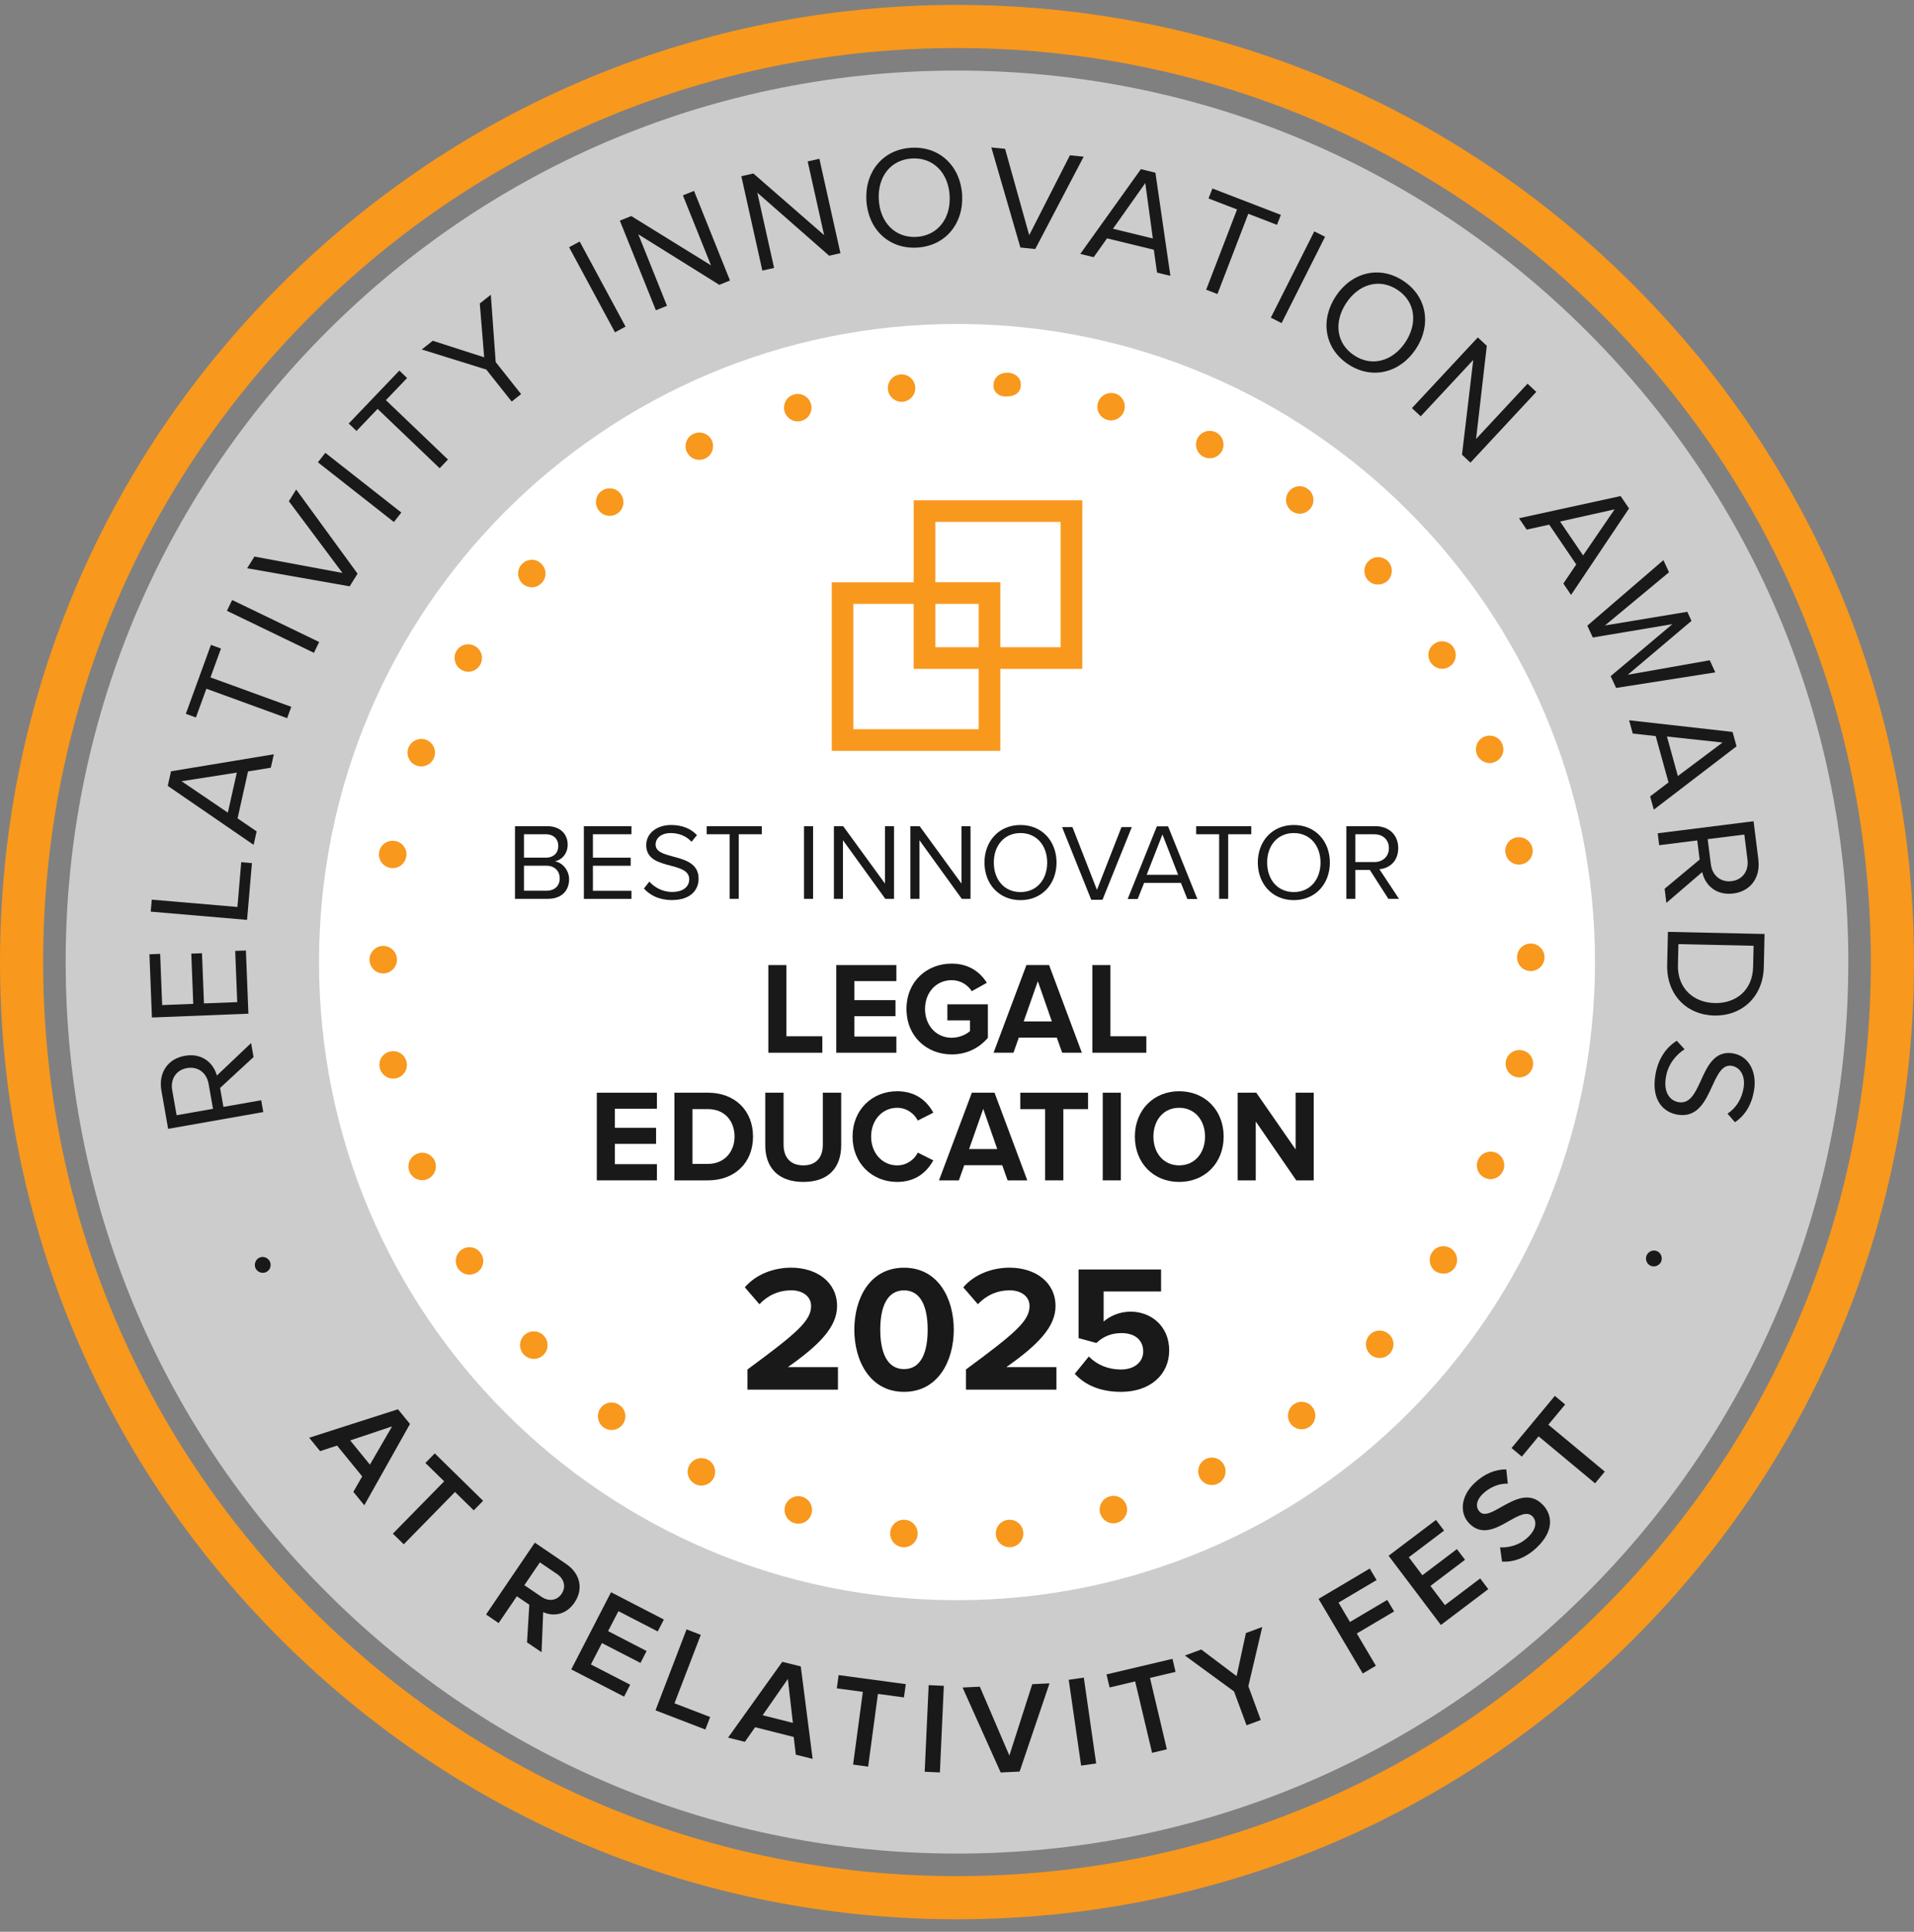 <svg width="110" height="111" viewBox="0 0 110 111" fill="none" xmlns="http://www.w3.org/2000/svg">
<rect x="0" y="0" width="110" height="111" fill="#808080" stroke="none"/>
<g clip-path="url(#clip0_2007_51832)">
<path d="M93.89 16.39C83.503 6.001 69.69 0.281 55 0.281C40.31 0.281 26.497 6.001 16.11 16.39C5.722 26.778 0 40.59 0 55.281C0 69.971 5.722 83.784 16.11 94.171C26.497 104.558 40.31 110.281 55 110.281C69.69 110.281 83.503 104.561 93.89 94.171C104.278 83.784 110 69.971 110 55.281C110 40.59 104.28 26.778 93.89 16.39ZM92.137 92.417C82.217 102.337 69.028 107.8 55 107.8C40.972 107.8 27.782 102.337 17.863 92.417C7.944 82.498 2.48 69.309 2.48 55.281C2.48 41.252 7.944 28.063 17.863 18.144C27.782 8.224 40.972 2.761 55 2.761C69.028 2.761 82.217 8.224 92.137 18.144C102.056 28.063 107.52 41.252 107.52 55.281C107.52 69.309 102.056 82.498 92.137 92.417Z" fill="#F8981D"/>
<path d="M55 106.506C41.317 106.506 28.453 101.178 18.778 91.503C9.102 81.827 3.774 68.964 3.774 55.28C3.774 41.597 9.102 28.734 18.778 19.058C28.453 9.382 41.317 4.055 55 4.055C68.683 4.055 81.547 9.382 91.222 19.058C100.898 28.734 106.225 41.597 106.225 55.28C106.225 68.964 100.898 81.827 91.222 91.503C81.547 101.178 68.683 106.506 55 106.506Z" fill="#CCCCCC"/>
<path d="M55 91.947C75.251 91.947 91.667 75.531 91.667 55.28C91.667 35.03 75.251 18.614 55 18.614C34.75 18.614 18.334 35.03 18.334 55.28C18.334 75.531 34.75 91.947 55 91.947Z" fill="white"/>
<path d="M92.23 84.558L91.671 85.231L88.425 82.532L87.461 83.697L86.87 83.203L89.359 80.207L89.952 80.701L88.986 81.862L92.23 84.558Z" fill="#191919"/>
<path d="M88.665 86.46C89.236 87.06 89.308 87.974 88.335 88.904C87.671 89.54 86.969 89.766 86.325 89.732L86.21 88.91C86.713 88.936 87.323 88.798 87.824 88.317C88.344 87.821 88.305 87.372 88.078 87.135C87.768 86.812 87.291 87.079 86.745 87.385C86.018 87.802 85.162 88.289 84.433 87.528C83.866 86.935 83.95 85.975 84.739 85.22C85.3 84.685 85.923 84.428 86.568 84.43L86.655 85.248C86.107 85.235 85.6 85.474 85.22 85.835C84.847 86.19 84.78 86.594 85.039 86.865C85.307 87.144 85.762 86.887 86.292 86.585C87.03 86.171 87.912 85.677 88.66 86.46H88.665Z" fill="#191919"/>
<path d="M85.069 90.696L85.533 91.311L82.809 93.371L79.804 89.393L82.528 87.336L82.992 87.948L80.965 89.48L81.745 90.513L83.73 89.012L84.196 89.624L82.209 91.127L83.042 92.23L85.069 90.696Z" fill="#191919"/>
<path d="M79.726 91.93L80.121 92.592L77.977 93.86L79.073 95.713L78.32 96.159L75.779 91.87L78.721 90.127L79.114 90.789L76.927 92.085L77.585 93.198L79.726 91.93Z" fill="#191919"/>
<path d="M72.544 93.487L71.744 96.888L72.46 98.832L71.64 99.134L70.922 97.19L68.097 95.126L69.037 94.779L71.069 96.31L71.604 93.834L72.544 93.487Z" fill="#191919"/>
<path d="M67.383 95.316L67.562 96.065L66.091 96.412L67.061 100.514L66.212 100.717L65.239 96.612L63.77 96.962L63.593 96.211L67.383 95.316Z" fill="#191919"/>
<path d="M62.288 96.394L62.998 101.327L62.133 101.45L61.421 96.52L62.288 96.394Z" fill="#191919"/>
<path d="M60.317 96.725L58.598 101.795L57.509 101.845L55.319 96.964L56.312 96.917L58.009 100.874L59.325 96.772L60.317 96.725Z" fill="#191919"/>
<path d="M54.243 96.867L54.017 101.843L53.143 101.804L53.372 96.828L54.243 96.867Z" fill="#191919"/>
<path d="M52.056 96.77L51.951 97.533L50.456 97.331L49.893 101.511L49.028 101.392L49.589 97.214L48.094 97.013L48.196 96.25L52.056 96.77Z" fill="#191919"/>
<path d="M46.021 95.75L46.703 101.064L45.736 100.823L45.616 99.805L43.398 99.246L42.809 100.085L41.843 99.843L44.96 95.487L46.019 95.752L46.021 95.75ZM45.568 98.996L45.279 96.472L43.83 98.558L45.568 98.996Z" fill="#191919"/>
<path d="M40.814 98.659L40.538 99.378L37.672 98.275L39.458 93.623L40.275 93.938L38.763 97.872L40.814 98.659Z" fill="#191919"/>
<path d="M38.153 93.058L37.8 93.742L35.541 92.577L34.948 93.724L37.161 94.867L36.809 95.551L34.594 94.41L33.96 95.639L36.218 96.804L35.867 97.488L32.83 95.924L35.116 91.49L38.153 93.058Z" fill="#191919"/>
<path d="M32.548 89.874C33.365 90.429 33.533 91.322 33.018 92.083C32.517 92.819 31.765 92.888 31.217 92.631L31.124 94.936L30.289 94.371L30.421 92.208L29.705 91.721L28.657 93.261L27.934 92.769L30.736 88.641L32.55 89.872L32.548 89.874ZM32.276 91.58C32.543 91.186 32.425 90.724 32.017 90.446L31.027 89.773L30.136 91.084L31.126 91.757C31.534 92.033 32.006 91.977 32.276 91.58Z" fill="#191919"/>
<path d="M27.765 86.236L27.226 86.783L26.15 85.729L23.204 88.735L22.578 88.123L25.527 85.116L24.448 84.061L24.987 83.511L27.765 86.236Z" fill="#191919"/>
<path d="M22.872 80.977L23.562 81.821L20.937 86.492L20.307 85.722L20.816 84.834L19.371 83.061L18.396 83.382L17.769 82.612L22.869 80.977H22.872ZM21.261 84.156L22.535 81.959L20.126 82.767L21.261 84.159V84.156Z" fill="#191919"/>
<path d="M101.411 53.667L101.368 55.565C101.329 57.288 100.098 58.384 98.525 58.352C96.942 58.317 95.778 57.168 95.814 55.442L95.858 53.544L101.411 53.667ZM100.754 55.55L100.782 54.344L96.461 54.249L96.433 55.457C96.403 56.805 97.352 57.61 98.543 57.636C99.742 57.664 100.725 56.928 100.754 55.552V55.55Z" fill="#191919"/>
<path d="M101.054 49.405C101.179 50.412 100.626 51.212 99.611 51.34C98.618 51.463 97.989 50.854 97.829 50.11L95.769 51.879L95.668 51.068L97.682 49.39L97.544 48.29L95.355 48.564L95.271 47.88L100.78 47.188L101.058 49.403L101.054 49.405ZM99.52 50.63C100.139 50.553 100.512 50.052 100.43 49.398L100.249 47.953L98.142 48.217L98.325 49.662C98.405 50.315 98.899 50.706 99.52 50.63Z" fill="#191919"/>
<path d="M99.604 60.528C100.508 60.681 100.987 61.592 100.805 62.668C100.663 63.502 100.275 64.104 99.71 64.482L99.281 63.988C99.802 63.653 100.104 63.114 100.206 62.515C100.316 61.857 100.042 61.331 99.526 61.242C98.979 61.149 98.705 61.753 98.398 62.417C98.008 63.272 97.557 64.242 96.405 64.048C95.609 63.912 94.889 63.231 95.139 61.755C95.301 60.802 95.78 60.168 96.367 59.801L96.815 60.291C96.352 60.584 95.873 61.113 95.743 61.883C95.577 62.86 96.049 63.261 96.468 63.33C97.126 63.44 97.419 62.806 97.738 62.118C98.116 61.281 98.53 60.345 99.604 60.526V60.528Z" fill="#191919"/>
<path d="M99.574 42.055L99.801 42.883L95.047 46.522L94.835 45.76L95.892 44.958L95.155 42.294L93.837 42.15L93.626 41.386L99.574 42.057V42.055ZM96.429 44.591L98.998 42.665L95.802 42.32L96.429 44.591Z" fill="#191919"/>
<path d="M98.26 37.939L93.55 38.772L97.212 35.675L96.971 35.153L92.238 35.94L95.92 32.882L95.599 32.185L91.225 35.951L91.54 36.63L96.116 35.862L92.566 38.852L92.881 39.529L98.582 38.634L98.26 37.939Z" fill="#191919"/>
<path d="M95.23 71.89C95.459 71.99 95.566 72.266 95.467 72.492C95.368 72.721 95.092 72.831 94.863 72.729C94.641 72.635 94.535 72.358 94.635 72.13C94.734 71.903 95.01 71.793 95.23 71.89Z" fill="#191919"/>
<path d="M93.14 28.507L93.623 29.215L90.291 34.184L89.847 33.531L90.588 32.433L89.036 30.146L87.742 30.431L87.299 29.778L93.14 28.503V28.507ZM90.983 31.915L92.793 29.267L89.659 29.967L90.983 31.915Z" fill="#191919"/>
<path d="M88.293 22.517L84.508 26.583L84.023 26.128L84.67 20.68L81.65 23.922L81.145 23.451L84.931 19.388L85.448 19.869L84.832 25.222L87.789 22.047L88.293 22.517Z" fill="#191919"/>
<path d="M80.66 16.144C82.026 17.052 82.274 18.696 81.364 20.063C80.456 21.428 78.846 21.836 77.479 20.928C76.105 20.016 75.868 18.377 76.776 17.011C77.684 15.644 79.286 15.232 80.66 16.144ZM80.768 19.666C81.486 18.584 81.353 17.343 80.32 16.657C79.278 15.967 78.089 16.325 77.371 17.408C76.657 18.484 76.78 19.727 77.822 20.417C78.855 21.103 80.054 20.743 80.768 19.666Z" fill="#191919"/>
<path d="M76.153 13.605L73.655 18.564L73.036 18.253L75.534 13.295L76.153 13.605Z" fill="#191919"/>
<path d="M73.612 12.346L73.39 12.92L71.742 12.283L69.967 16.895L69.32 16.647L71.095 12.035L69.456 11.405L69.678 10.83L73.612 12.346Z" fill="#191919"/>
<path d="M66.403 9.924L67.264 15.851L66.496 15.663L66.311 14.35L63.623 13.696L62.855 14.777L62.085 14.589L65.569 9.719L66.401 9.924H66.403ZM66.255 13.703L65.821 10.519L63.964 13.144L66.255 13.703Z" fill="#191919"/>
<path d="M62.279 9.003L59.497 14.309L58.643 14.222L56.974 8.472L57.763 8.552L59.15 13.513L61.49 8.923L62.279 9.003Z" fill="#191919"/>
<path d="M55.296 11.207C55.384 12.844 54.338 14.136 52.701 14.227C51.056 14.317 49.882 13.148 49.792 11.511C49.701 9.872 50.739 8.58 52.384 8.489C54.021 8.401 55.203 9.568 55.296 11.207ZM52.667 13.612C53.907 13.541 54.651 12.533 54.578 11.246C54.507 9.95 53.655 9.039 52.416 9.106C51.17 9.175 50.432 10.174 50.505 11.47C50.577 12.758 51.42 13.679 52.667 13.612Z" fill="#191919"/>
<path d="M47.091 9.124L48.301 14.548L47.652 14.693L43.524 11.071L44.488 15.396L43.813 15.547L42.605 10.124L43.297 9.969L47.363 13.511L46.418 9.275L47.091 9.124Z" fill="#191919"/>
<path d="M39.887 10.968L41.953 16.118L41.339 16.366L36.684 13.463L38.332 17.572L37.694 17.829L35.623 12.676L36.281 12.415L40.862 15.247L39.247 11.224L39.887 10.968Z" fill="#191919"/>
<path d="M33.315 13.877L35.951 18.767L35.343 19.095L32.707 14.207L33.315 13.877Z" fill="#191919"/>
<path d="M28.488 20.805L29.948 22.645L29.407 23.074L27.947 21.234L24.239 20.081L24.871 19.58L27.826 20.531L27.574 17.438L28.208 16.936L28.488 20.805Z" fill="#191919"/>
<path d="M25.745 26.404L25.268 26.905L21.701 23.495L20.488 24.763L20.042 24.336L22.952 21.293L23.396 21.72L22.179 22.994L25.745 26.404Z" fill="#191919"/>
<path d="M18.697 26.02L18.27 26.564L22.638 29.994L23.065 29.45L18.697 26.02Z" fill="#191919"/>
<path d="M17.022 28.128L20.549 32.963L20.096 33.69L14.203 32.651L14.624 31.98L19.682 32.922L16.602 28.801L17.022 28.128Z" fill="#191919"/>
<path d="M13.342 34.476L13.043 35.097L18.042 37.511L18.342 36.889L13.342 34.476Z" fill="#191919"/>
<path d="M16.74 40.614L16.503 41.265L11.861 39.574L11.259 41.226L10.681 41.015L12.122 37.055L12.7 37.264L12.096 38.923L16.74 40.614Z" fill="#191919"/>
<path d="M15.737 43.34L15.564 44.112L14.255 44.326L13.653 47.024L14.749 47.772L14.576 48.545L9.642 45.156L9.827 44.319L15.739 43.34H15.737ZM13.095 46.694L13.61 44.393L10.435 44.889L13.095 46.694Z" fill="#191919"/>
<path d="M15.514 72.494C15.616 72.723 15.514 72.999 15.29 73.096C15.064 73.198 14.786 73.096 14.684 72.868C14.583 72.639 14.688 72.363 14.915 72.261C15.137 72.164 15.411 72.268 15.512 72.494H15.514Z" fill="#191919"/>
<path d="M15.01 63.22L15.131 63.899L9.663 64.863L9.277 62.668C9.1 61.669 9.616 60.843 10.623 60.666C11.604 60.492 12.264 61.067 12.463 61.801L14.432 59.933L14.572 60.737L12.648 62.513L12.84 63.602L15.012 63.22H15.01ZM12.241 63.709L11.988 62.275C11.874 61.628 11.361 61.264 10.746 61.371C10.131 61.479 9.782 61.997 9.898 62.646L10.15 64.081L12.241 63.712V63.709Z" fill="#191919"/>
<path d="M14.479 49.595L14.199 52.856L8.662 52.382L8.723 51.694L13.645 52.114L13.864 49.541L14.479 49.595Z" fill="#191919"/>
<path d="M14.132 54.616L14.277 58.246L8.731 58.466L8.589 54.834L9.204 54.808L9.32 57.752L11.106 57.681L10.994 54.795L11.608 54.772L11.723 57.655L13.634 57.582L13.517 54.638L14.132 54.616Z" fill="#191919"/>
<path d="M87.974 55.796C87.538 55.796 87.185 55.442 87.185 55.006C87.185 54.571 87.538 54.215 87.974 54.215C88.41 54.215 88.766 54.571 88.766 55.006C88.766 55.442 88.41 55.796 87.974 55.796Z" fill="#F8981D"/>
<path d="M87.321 61.908C87.269 61.908 87.219 61.9 87.17 61.893C86.747 61.814 86.467 61.408 86.542 60.972C86.613 60.604 86.939 60.334 87.316 60.334C87.364 60.334 87.413 60.338 87.461 60.347C87.672 60.384 87.851 60.498 87.972 60.67C88.093 60.845 88.136 61.056 88.097 61.266C88.024 61.637 87.696 61.906 87.321 61.906V61.908Z" fill="#F8981D"/>
<path d="M87.293 49.679C86.915 49.679 86.592 49.409 86.525 49.038C86.484 48.829 86.527 48.62 86.646 48.447C86.762 48.275 86.941 48.156 87.146 48.117C87.196 48.109 87.245 48.105 87.295 48.105C87.674 48.105 88.002 48.376 88.073 48.747C88.112 48.952 88.069 49.159 87.951 49.332C87.832 49.507 87.651 49.625 87.444 49.664C87.385 49.679 87.347 49.679 87.295 49.679H87.293Z" fill="#F8981D"/>
<path d="M85.658 67.754C85.578 67.754 85.474 67.732 85.382 67.698C85.187 67.624 85.032 67.478 84.948 67.288C84.862 67.094 84.855 66.876 84.931 66.677C85.045 66.375 85.343 66.173 85.668 66.173C85.766 66.173 85.86 66.19 85.951 66.224C86.356 66.386 86.557 66.843 86.397 67.242C86.277 67.549 85.981 67.754 85.658 67.754Z" fill="#F8981D"/>
<path d="M85.617 43.849C85.284 43.84 84.995 43.642 84.877 43.342C84.722 42.934 84.918 42.484 85.325 42.32C85.414 42.288 85.509 42.268 85.608 42.268C85.938 42.268 86.227 42.464 86.344 42.766C86.423 42.965 86.419 43.178 86.335 43.37C86.251 43.564 86.095 43.711 85.899 43.786C85.8 43.83 85.707 43.849 85.617 43.849Z" fill="#F8981D"/>
<path d="M82.955 73.182C82.815 73.182 82.668 73.144 82.524 73.064C82.17 72.839 82.058 72.35 82.287 71.981C82.431 71.746 82.681 71.606 82.957 71.606C83.102 71.606 83.242 71.647 83.365 71.722C83.738 71.953 83.852 72.443 83.624 72.814C83.481 73.046 83.233 73.184 82.955 73.184V73.182Z" fill="#F8981D"/>
<path d="M82.886 38.427C82.617 38.427 82.36 38.284 82.216 38.056C82.101 37.877 82.065 37.663 82.112 37.458C82.159 37.253 82.285 37.079 82.464 36.969C82.591 36.889 82.733 36.848 82.88 36.848C83.152 36.848 83.4 36.986 83.544 37.219C83.656 37.402 83.693 37.618 83.643 37.825C83.596 38.028 83.473 38.198 83.296 38.306C83.169 38.388 83.026 38.429 82.884 38.429L82.886 38.427Z" fill="#F8981D"/>
<path d="M79.289 78.029C79.092 78.029 78.905 77.958 78.762 77.828C78.439 77.531 78.415 77.041 78.71 76.711C78.862 76.545 79.071 76.454 79.295 76.454C79.491 76.454 79.679 76.528 79.826 76.659C80.149 76.955 80.173 77.444 79.877 77.774C79.729 77.936 79.515 78.031 79.289 78.031V78.029Z" fill="#F8981D"/>
<path d="M79.204 33.589C79.043 33.589 78.812 33.546 78.622 33.341C78.48 33.185 78.404 32.983 78.415 32.771C78.424 32.56 78.514 32.366 78.67 32.224C78.816 32.088 79.004 32.012 79.202 32.012C79.422 32.012 79.636 32.105 79.785 32.269C80.076 32.588 80.052 33.089 79.735 33.386C79.586 33.516 79.401 33.585 79.204 33.585V33.589Z" fill="#F8981D"/>
<path d="M74.805 82.127C74.561 82.127 74.326 82.01 74.177 81.816C73.918 81.471 73.989 80.973 74.334 80.708C74.47 80.604 74.634 80.548 74.805 80.548C75.055 80.548 75.283 80.662 75.434 80.863C75.697 81.208 75.63 81.702 75.285 81.965C75.15 82.069 74.979 82.127 74.805 82.127Z" fill="#F8981D"/>
<path d="M74.701 29.519C74.528 29.519 74.369 29.465 74.228 29.357C73.877 29.101 73.806 28.607 74.065 28.253C74.213 28.055 74.444 27.938 74.692 27.938C74.865 27.938 75.031 27.994 75.171 28.1C75.339 28.225 75.447 28.408 75.477 28.62C75.507 28.829 75.454 29.036 75.326 29.2C75.173 29.4 74.938 29.519 74.699 29.519H74.701Z" fill="#F8981D"/>
<path d="M69.649 85.328C69.347 85.328 69.078 85.164 68.948 84.898C68.752 84.506 68.909 84.029 69.298 83.833C69.408 83.779 69.526 83.751 69.647 83.751C69.945 83.751 70.221 83.921 70.35 84.184C70.445 84.376 70.462 84.592 70.393 84.793C70.326 84.991 70.186 85.153 69.999 85.246C69.895 85.3 69.774 85.328 69.649 85.328Z" fill="#F8981D"/>
<path d="M69.529 26.333C69.406 26.333 69.291 26.307 69.173 26.251C68.784 26.055 68.625 25.587 68.819 25.188C68.955 24.925 69.227 24.757 69.529 24.757C69.652 24.757 69.77 24.785 69.88 24.841C70.266 25.03 70.426 25.503 70.238 25.895C70.1 26.163 69.828 26.333 69.529 26.333Z" fill="#F8981D"/>
<path d="M63.984 87.532C63.639 87.532 63.328 87.295 63.227 86.954C63.17 86.749 63.196 86.533 63.304 86.346C63.408 86.167 63.574 86.037 63.774 85.983C63.85 85.962 63.923 85.951 63.996 85.951C64.342 85.951 64.652 86.186 64.749 86.525C64.805 86.725 64.777 86.939 64.674 87.124C64.57 87.31 64.402 87.441 64.201 87.497C64.122 87.521 64.048 87.532 63.981 87.532H63.984Z" fill="#F8981D"/>
<path d="M63.856 24.157C63.776 24.157 63.705 24.148 63.649 24.131C63.44 24.071 63.27 23.937 63.166 23.754C63.065 23.573 63.039 23.359 63.097 23.156C63.19 22.815 63.505 22.58 63.861 22.58C63.932 22.58 64.005 22.589 64.074 22.608C64.272 22.662 64.441 22.794 64.542 22.977C64.646 23.163 64.669 23.376 64.611 23.579C64.518 23.92 64.208 24.155 63.854 24.155L63.856 24.157Z" fill="#F8981D"/>
<path d="M57.795 22.781C57.571 22.781 57.379 22.703 57.25 22.561C57.133 22.434 57.079 22.263 57.099 22.071C57.135 21.679 57.448 21.416 57.875 21.416C57.901 21.416 57.927 21.416 57.953 21.418C58.194 21.439 58.401 21.536 58.529 21.692C58.636 21.821 58.684 21.985 58.667 22.17C58.63 22.621 58.24 22.781 57.884 22.781H57.797H57.795Z" fill="#F8981D"/>
<path d="M58.022 88.904C57.584 88.904 57.23 88.548 57.23 88.112C57.23 87.677 57.586 87.323 58.022 87.323C58.458 87.323 58.812 87.677 58.812 88.112C58.812 88.548 58.458 88.904 58.022 88.904Z" fill="#F8981D"/>
<path d="M51.814 23.089C51.409 23.089 51.066 22.777 51.031 22.375C51.008 22.166 51.068 21.968 51.197 21.806C51.333 21.638 51.525 21.534 51.741 21.515C51.765 21.513 51.791 21.511 51.814 21.511C52.222 21.511 52.561 21.817 52.599 22.224C52.619 22.434 52.556 22.639 52.423 22.8C52.289 22.962 52.099 23.063 51.892 23.083C51.892 23.083 51.892 23.083 51.888 23.083C51.877 23.083 51.851 23.085 51.83 23.089H51.816H51.814Z" fill="#F8981D"/>
<path d="M51.948 88.904C51.512 88.904 51.159 88.548 51.159 88.112C51.159 87.677 51.512 87.323 51.948 87.323C52.384 87.323 52.74 87.677 52.74 88.112C52.74 88.548 52.384 88.904 51.948 88.904Z" fill="#F8981D"/>
<path d="M45.851 24.217C45.499 24.217 45.184 23.98 45.087 23.639C45.031 23.439 45.057 23.225 45.158 23.04C45.26 22.856 45.426 22.725 45.626 22.669C45.702 22.647 45.775 22.636 45.849 22.636C46.198 22.636 46.511 22.871 46.608 23.208C46.724 23.631 46.487 24.06 46.069 24.18C46.012 24.196 45.924 24.217 45.853 24.217H45.851Z" fill="#F8981D"/>
<path d="M45.881 87.551C45.443 87.551 45.089 87.196 45.089 86.76C45.089 86.324 45.445 85.971 45.881 85.971C46.317 85.971 46.67 86.324 46.67 86.76C46.67 87.196 46.317 87.551 45.881 87.551Z" fill="#F8981D"/>
<path d="M40.306 85.362C40.189 85.362 40.068 85.334 39.965 85.28C39.773 85.185 39.63 85.022 39.561 84.823C39.495 84.623 39.508 84.409 39.602 84.219C39.738 83.95 40.008 83.783 40.308 83.783C40.433 83.783 40.551 83.811 40.666 83.868C40.853 83.96 40.991 84.12 41.058 84.318C41.125 84.519 41.11 84.733 41.017 84.922C40.886 85.19 40.605 85.362 40.306 85.362Z" fill="#F8981D"/>
<path d="M40.187 26.422C39.889 26.422 39.62 26.256 39.484 25.988C39.389 25.805 39.374 25.593 39.441 25.393C39.507 25.192 39.648 25.03 39.833 24.94C39.947 24.882 40.07 24.854 40.195 24.854C40.495 24.854 40.765 25.017 40.898 25.283C41.09 25.669 40.933 26.145 40.545 26.342C40.435 26.393 40.307 26.424 40.187 26.424V26.422Z" fill="#F8981D"/>
<path d="M35.144 82.168C34.978 82.168 34.809 82.11 34.674 82.006C34.331 81.743 34.259 81.249 34.518 80.902C34.667 80.701 34.898 80.587 35.148 80.587C35.321 80.587 35.487 80.643 35.627 80.749C35.795 80.874 35.903 81.059 35.933 81.269C35.963 81.478 35.909 81.685 35.782 81.849C35.631 82.051 35.398 82.168 35.146 82.168H35.144Z" fill="#F8981D"/>
<path d="M35.038 29.64C34.795 29.64 34.559 29.523 34.411 29.327C34.283 29.161 34.227 28.951 34.258 28.742C34.286 28.531 34.393 28.346 34.559 28.22C34.7 28.115 34.866 28.059 35.038 28.059C35.288 28.059 35.517 28.173 35.668 28.376C35.795 28.542 35.851 28.747 35.823 28.956C35.795 29.165 35.688 29.351 35.521 29.478C35.381 29.586 35.215 29.642 35.041 29.642L35.038 29.64Z" fill="#F8981D"/>
<path d="M30.679 78.081C30.241 78.081 29.888 77.727 29.888 77.291C29.888 76.856 30.244 76.5 30.679 76.5C31.115 76.5 31.469 76.856 31.469 77.291C31.469 77.727 31.115 78.081 30.679 78.081Z" fill="#F8981D"/>
<path d="M30.565 33.744C30.369 33.744 30.181 33.673 30.038 33.544C29.877 33.397 29.784 33.196 29.777 32.981C29.769 32.773 29.842 32.579 29.982 32.431C30.133 32.26 30.345 32.165 30.567 32.165C30.761 32.165 30.947 32.239 31.087 32.372C31.251 32.519 31.343 32.713 31.352 32.922C31.361 33.129 31.29 33.326 31.147 33.477C30.994 33.651 30.789 33.744 30.565 33.744Z" fill="#F8981D"/>
<path d="M26.985 73.243C26.715 73.243 26.458 73.1 26.314 72.87C26.085 72.501 26.197 72.011 26.564 71.783C26.689 71.705 26.831 71.664 26.978 71.664C27.254 71.664 27.507 71.804 27.651 72.039C27.763 72.218 27.8 72.43 27.753 72.632C27.705 72.835 27.582 73.01 27.403 73.12C27.267 73.2 27.125 73.243 26.983 73.243H26.985Z" fill="#F8981D"/>
<path d="M26.905 38.599C26.767 38.599 26.629 38.558 26.504 38.478C26.133 38.25 26.016 37.765 26.238 37.396C26.383 37.163 26.633 37.02 26.909 37.02C27.056 37.02 27.198 37.062 27.323 37.139C27.505 37.251 27.632 37.424 27.679 37.629C27.727 37.831 27.692 38.041 27.582 38.22C27.436 38.459 27.183 38.602 26.905 38.602V38.599Z" fill="#F8981D"/>
<path d="M24.265 67.812C23.935 67.812 23.643 67.615 23.525 67.311C23.37 66.906 23.572 66.447 23.98 66.291C24.075 66.252 24.172 66.235 24.269 66.235C24.593 66.235 24.879 66.433 25 66.738C25.155 67.143 24.953 67.6 24.547 67.758C24.465 67.794 24.37 67.812 24.265 67.812Z" fill="#F8981D"/>
<path d="M24.211 44.039C24.122 44.039 24.027 44.022 23.92 43.983C23.521 43.83 23.318 43.372 23.473 42.965C23.596 42.658 23.887 42.458 24.215 42.458C24.31 42.458 24.405 42.475 24.493 42.51C24.899 42.667 25.104 43.126 24.948 43.532C24.83 43.834 24.532 44.037 24.211 44.037V44.039Z" fill="#F8981D"/>
<path d="M22.595 61.977C22.218 61.977 21.89 61.706 21.817 61.333C21.735 60.901 22.011 60.498 22.444 60.414C22.498 60.403 22.55 60.399 22.604 60.399C22.979 60.399 23.303 60.67 23.372 61.046C23.411 61.248 23.367 61.458 23.249 61.63C23.13 61.805 22.949 61.924 22.742 61.962C22.688 61.971 22.638 61.977 22.595 61.977Z" fill="#F8981D"/>
<path d="M22.567 49.884C22.528 49.884 22.492 49.877 22.451 49.871L22.416 49.867C21.993 49.787 21.715 49.383 21.791 48.948C21.86 48.579 22.183 48.309 22.561 48.309C22.61 48.309 22.66 48.314 22.707 48.322C22.921 48.359 23.1 48.473 23.221 48.646C23.341 48.818 23.385 49.025 23.346 49.233C23.279 49.61 22.951 49.884 22.567 49.884Z" fill="#F8981D"/>
<path d="M22.032 55.934C21.592 55.934 21.243 55.585 21.234 55.138C21.234 54.713 21.597 54.351 22.024 54.351C22.451 54.351 22.815 54.705 22.815 55.14C22.815 55.576 22.464 55.925 22.03 55.932L22.032 55.934Z" fill="#F8981D"/>
<path d="M62.2 28.747H52.513V33.457H47.803V43.144H57.489V38.433H62.2V28.747ZM56.247 41.901H49.043V34.698H52.511V38.433H56.247V41.901ZM56.247 37.191H53.754V34.698H56.247V37.191ZM60.957 37.191H57.489V33.455H53.754V29.987H60.957V37.191Z" fill="#F8981D"/>
<path d="M42.958 79.849V78.689C45.786 76.608 46.614 75.894 46.614 75.044C46.614 74.444 46.066 74.142 45.486 74.142C44.71 74.142 44.11 74.453 43.644 74.94L42.805 73.968C43.478 73.191 44.503 72.84 45.467 72.84C46.938 72.84 48.107 73.668 48.107 75.046C48.107 76.226 47.134 77.252 45.279 78.555H48.158V79.849H42.961H42.958Z" fill="#191919"/>
<path d="M51.957 72.842C53.924 72.842 54.815 74.623 54.815 76.403C54.815 78.182 53.924 79.975 51.957 79.975C49.99 79.975 49.099 78.184 49.099 76.403C49.099 74.621 49.979 72.842 51.957 72.842ZM51.957 74.144C50.963 74.144 50.59 75.128 50.59 76.401C50.59 77.673 50.963 78.668 51.957 78.668C52.951 78.668 53.314 77.673 53.314 76.401C53.314 75.128 52.941 74.144 51.957 74.144Z" fill="#191919"/>
<path d="M55.514 79.849V78.689C58.341 76.608 59.169 75.894 59.169 75.044C59.169 74.444 58.621 74.142 58.041 74.142C57.265 74.142 56.665 74.453 56.199 74.94L55.36 73.968C56.033 73.191 57.058 72.84 58.022 72.84C59.493 72.84 60.662 73.668 60.662 75.046C60.662 76.226 59.689 77.252 57.834 78.555H60.714V79.849H55.516H55.514Z" fill="#191919"/>
<path d="M62.577 77.945C63.054 78.432 63.695 78.691 64.419 78.691C65.237 78.691 65.703 78.225 65.703 77.656C65.703 77.024 65.248 76.599 64.46 76.599C63.891 76.599 63.425 76.776 63.011 77.168L61.986 76.888V72.943H66.729V74.207H63.427V75.937C63.789 75.615 64.348 75.367 64.98 75.367C66.149 75.367 67.195 76.196 67.195 77.593C67.195 78.991 66.097 79.975 64.43 79.975C63.229 79.975 62.359 79.582 61.769 78.939L62.575 77.945H62.577Z" fill="#191919"/>
<path d="M44.158 60.489V55.453H45.197V59.544H47.261V60.489H44.158Z" fill="#191919"/>
<path d="M48.06 60.489V55.453H51.515V56.374H49.099V57.469H51.465V58.391H49.099V59.559H51.515V60.489H48.06Z" fill="#191919"/>
<path d="M54.694 55.369C55.703 55.369 56.342 55.876 56.715 56.471L55.85 56.954C55.624 56.598 55.205 56.32 54.694 56.32C53.808 56.32 53.163 57.023 53.163 57.974C53.163 58.926 53.808 59.629 54.694 59.629C55.141 59.629 55.535 59.439 55.749 59.243V58.63H54.446V57.709H56.775V59.635C56.277 60.209 55.583 60.586 54.696 60.586C53.268 60.586 52.097 59.56 52.097 57.974C52.097 56.389 53.268 55.369 54.696 55.369H54.694Z" fill="#191919"/>
<path d="M61.044 60.489L60.735 59.62H58.553L58.244 60.489H57.101L58.99 55.453H60.293L62.176 60.489H61.042H61.044ZM59.646 56.38L58.833 58.69H60.451L59.646 56.38Z" fill="#191919"/>
<path d="M62.778 60.489V55.453H63.817V59.544H65.882V60.489H62.778Z" fill="#191919"/>
<path d="M34.299 67.823V62.786H37.754V63.707H35.338V64.803H37.705V65.724H35.338V66.893H37.754V67.823H34.299Z" fill="#191919"/>
<path d="M38.759 67.823V62.786H40.685C42.216 62.786 43.277 63.791 43.277 65.308C43.277 66.824 42.216 67.823 40.685 67.823H38.759ZM39.798 66.878H40.685C41.651 66.878 42.216 66.16 42.216 65.308C42.216 64.456 41.69 63.729 40.685 63.729H39.798V66.878Z" fill="#191919"/>
<path d="M43.978 62.786H45.033V65.776C45.033 66.479 45.406 66.962 46.168 66.962C46.929 66.962 47.289 66.479 47.289 65.776V62.786H48.344V65.806C48.344 67.059 47.647 67.913 46.17 67.913C44.692 67.913 43.981 67.053 43.981 65.815V62.786H43.978Z" fill="#191919"/>
<path d="M48.998 65.308C48.998 63.759 50.132 62.702 51.56 62.702C52.673 62.702 53.296 63.306 53.639 63.934L52.746 64.387C52.541 63.979 52.101 63.653 51.56 63.653C50.71 63.653 50.065 64.356 50.065 65.308C50.065 66.259 50.71 66.962 51.56 66.962C52.101 66.962 52.541 66.645 52.746 66.229L53.639 66.675C53.288 67.303 52.673 67.913 51.56 67.913C50.132 67.913 48.998 66.856 48.998 65.308Z" fill="#191919"/>
<path d="M57.908 67.823L57.599 66.953H55.416L55.108 67.823H53.965L55.854 62.786H57.157L59.04 67.823H57.905H57.908ZM56.508 63.714L55.695 66.024H57.312L56.508 63.714Z" fill="#191919"/>
<path d="M60.065 67.823V63.731H58.637V62.786H62.532V63.731H61.111V67.823H60.062H60.065Z" fill="#191919"/>
<path d="M63.376 67.823V62.786H64.415V67.823H63.376Z" fill="#191919"/>
<path d="M67.769 62.702C69.249 62.702 70.325 63.789 70.325 65.308C70.325 66.826 69.249 67.913 67.769 67.913C66.289 67.913 65.222 66.826 65.222 65.308C65.222 63.789 66.298 62.702 67.769 62.702ZM67.769 63.653C66.867 63.653 66.289 64.363 66.289 65.308C66.289 66.252 66.867 66.962 67.769 66.962C68.671 66.962 69.255 66.244 69.255 65.308C69.255 64.372 68.668 63.653 67.769 63.653Z" fill="#191919"/>
<path d="M74.498 67.823L72.169 64.441V67.823H71.129V62.786H72.199L74.462 66.048V62.786H75.501V67.823H74.498Z" fill="#191919"/>
<path d="M29.597 51.646V47.473H31.456C32.181 47.473 32.625 47.91 32.625 48.536C32.625 49.062 32.276 49.412 31.894 49.494C32.338 49.563 32.707 50.02 32.707 50.52C32.707 51.189 32.263 51.646 31.499 51.646H29.597ZM30.114 49.28H31.365C31.835 49.28 32.086 48.993 32.086 48.611C32.086 48.23 31.835 47.936 31.365 47.936H30.114V49.282V49.28ZM30.114 51.182H31.391C31.879 51.182 32.168 50.906 32.168 50.462C32.168 50.08 31.904 49.742 31.391 49.742H30.114V51.18V51.182Z" fill="#191919"/>
<path d="M33.555 51.646V47.473H36.29V47.936H34.075V49.282H36.246V49.746H34.075V51.185H36.29V51.648H33.555V51.646Z" fill="#191919"/>
<path d="M37.316 50.656C37.592 50.962 38.043 51.251 38.63 51.251C39.374 51.251 39.611 50.85 39.611 50.531C39.611 50.031 39.104 49.893 38.554 49.744C37.886 49.569 37.139 49.381 37.139 48.562C37.139 47.874 37.752 47.404 38.572 47.404C39.21 47.404 39.704 47.617 40.056 47.986L39.743 48.368C39.43 48.023 38.992 47.867 38.535 47.867C38.035 47.867 37.679 48.137 37.679 48.532C37.679 48.95 38.16 49.075 38.692 49.22C39.374 49.401 40.15 49.614 40.15 50.49C40.15 51.096 39.736 51.717 38.61 51.717C37.883 51.717 37.353 51.441 37.008 51.055L37.314 50.66L37.316 50.656Z" fill="#191919"/>
<path d="M41.936 51.646V47.936H40.616V47.473H43.782V47.936H42.456V51.646H41.936Z" fill="#191919"/>
<path d="M46.209 51.646V47.473H46.729V51.646H46.209Z" fill="#191919"/>
<path d="M50.879 51.646L48.446 48.279V51.646H47.926V47.473H48.459L50.861 50.77V47.473H51.381V51.646H50.881H50.879Z" fill="#191919"/>
<path d="M55.274 51.646L52.841 48.279V51.646H52.321V47.473H52.854L55.257 50.77V47.473H55.777V51.646H55.276H55.274Z" fill="#191919"/>
<path d="M58.65 47.404C59.881 47.404 60.72 48.329 60.72 49.563C60.72 50.796 59.881 51.722 58.65 51.722C57.418 51.722 56.579 50.796 56.579 49.563C56.579 48.329 57.412 47.404 58.65 47.404ZM58.65 47.867C57.712 47.867 57.116 48.586 57.116 49.563C57.116 50.54 57.712 51.258 58.65 51.258C59.588 51.258 60.183 50.533 60.183 49.563C60.183 48.592 59.581 47.867 58.65 47.867Z" fill="#191919"/>
<path d="M62.715 51.7L61.04 47.527H61.635L63.043 51.131L64.452 47.527H65.045L63.362 51.7H62.718H62.715Z" fill="#191919"/>
<path d="M68.237 51.655L67.868 50.729H65.754L65.385 51.655H64.81L66.486 47.481H67.13L68.813 51.655H68.237ZM66.809 47.945L65.901 50.266H67.708L66.807 47.945H66.809Z" fill="#191919"/>
<path d="M70.066 51.646V47.936H68.746V47.473H71.912V47.936H70.586V51.646H70.066Z" fill="#191919"/>
<path d="M74.358 47.404C75.59 47.404 76.429 48.329 76.429 49.563C76.429 50.796 75.59 51.722 74.358 51.722C73.127 51.722 72.288 50.796 72.288 49.563C72.288 48.329 73.12 47.404 74.358 47.404ZM74.358 47.867C73.42 47.867 72.825 48.586 72.825 49.563C72.825 50.54 73.42 51.258 74.358 51.258C75.296 51.258 75.892 50.533 75.892 49.563C75.892 48.592 75.29 47.867 74.358 47.867Z" fill="#191919"/>
<path d="M79.791 51.646L78.728 49.988H77.895V51.646H77.376V47.473H79.051C79.815 47.473 80.358 47.96 80.358 48.73C80.358 49.5 79.845 49.895 79.276 49.944L80.402 51.646H79.789H79.791ZM78.991 47.936H77.895V49.532H78.991C79.485 49.532 79.823 49.2 79.823 48.732C79.823 48.264 79.485 47.938 78.991 47.938V47.936Z" fill="#191919"/>
</g>
<defs>
<clipPath id="clip0_2007_51832">
<rect width="110" height="110" fill="white" transform="translate(0 0.281)"/>
</clipPath>
</defs>
</svg>
